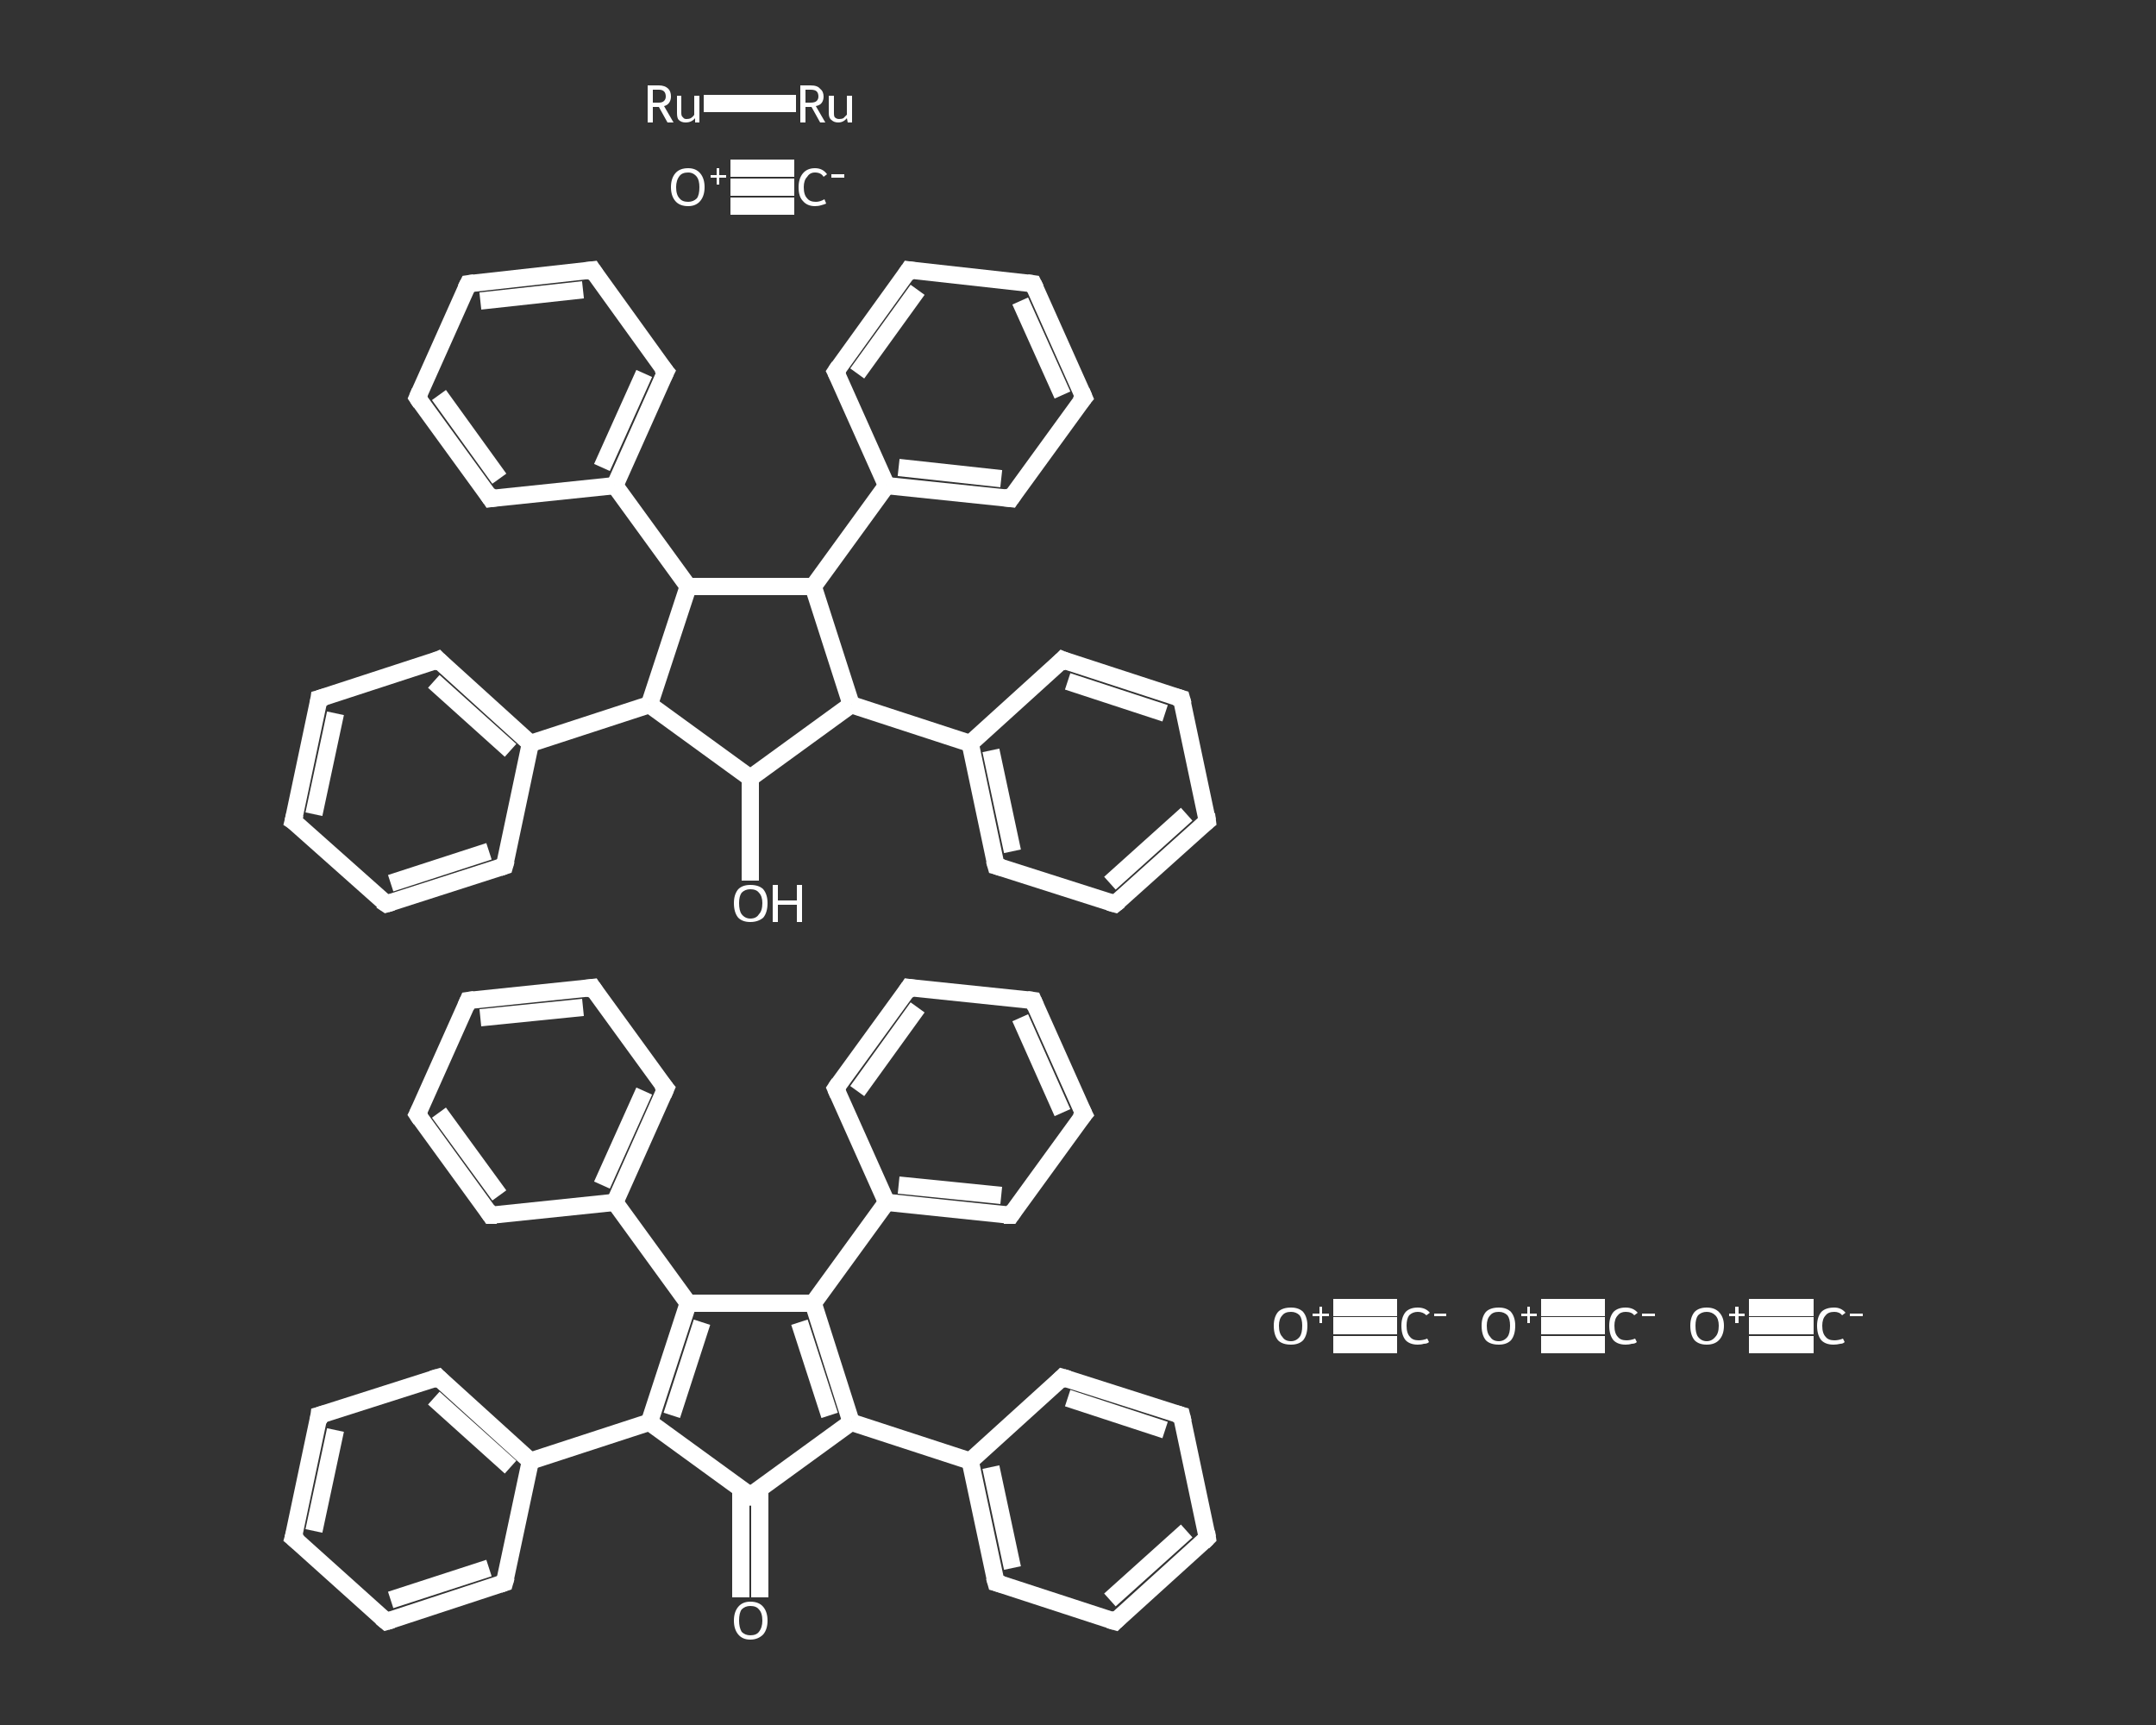 <?xml version='1.0' encoding='iso-8859-1'?>
<svg version='1.1' baseProfile='full'
              xmlns='http://www.w3.org/2000/svg'
                      xmlns:rdkit='http://www.rdkit.org/xml'
                      xmlns:xlink='http://www.w3.org/1999/xlink'
                  xml:space='preserve'
width='250px' height='200px' viewBox='0 0 250 200'>
<rect x="0" y="0" width="250" height="200" fill="#333333" stroke="none"/>
<!-- END OF HEADER -->
<rect style='opacity:1.0;fill:transparent;stroke:none' width='250.0' height='200.0' x='0.0' y='0.0'> </rect>
<path class='bond-0 atom-0 atom-1' d='M 85.9,185.2 L 85.9,178.9' style='fill:none;fill-rule:evenodd;stroke:#FFFFFF;stroke-width:2.0px;stroke-linecap:butt;stroke-linejoin:miter;stroke-opacity:1' />
<path class='bond-0 atom-0 atom-1' d='M 85.9,178.9 L 85.9,172.6' style='fill:none;fill-rule:evenodd;stroke:#FFFFFF;stroke-width:2.0px;stroke-linecap:butt;stroke-linejoin:miter;stroke-opacity:1' />
<path class='bond-0 atom-0 atom-1' d='M 88.1,185.2 L 88.1,178.9' style='fill:none;fill-rule:evenodd;stroke:#FFFFFF;stroke-width:2.0px;stroke-linecap:butt;stroke-linejoin:miter;stroke-opacity:1' />
<path class='bond-0 atom-0 atom-1' d='M 88.1,178.9 L 88.1,172.6' style='fill:none;fill-rule:evenodd;stroke:#FFFFFF;stroke-width:2.0px;stroke-linecap:butt;stroke-linejoin:miter;stroke-opacity:1' />
<path class='bond-1 atom-1 atom-2' d='M 87.0,173.4 L 98.7,164.9' style='fill:none;fill-rule:evenodd;stroke:#FFFFFF;stroke-width:2.0px;stroke-linecap:butt;stroke-linejoin:miter;stroke-opacity:1' />
<path class='bond-2 atom-2 atom-3' d='M 98.7,164.9 L 112.5,169.4' style='fill:none;fill-rule:evenodd;stroke:#FFFFFF;stroke-width:2.0px;stroke-linecap:butt;stroke-linejoin:miter;stroke-opacity:1' />
<path class='bond-3 atom-3 atom-4' d='M 112.5,169.4 L 115.5,183.5' style='fill:none;fill-rule:evenodd;stroke:#FFFFFF;stroke-width:2.0px;stroke-linecap:butt;stroke-linejoin:miter;stroke-opacity:1' />
<path class='bond-3 atom-3 atom-4' d='M 114.9,170.1 L 117.4,181.8' style='fill:none;fill-rule:evenodd;stroke:#FFFFFF;stroke-width:2.0px;stroke-linecap:butt;stroke-linejoin:miter;stroke-opacity:1' />
<path class='bond-4 atom-4 atom-5' d='M 115.5,183.5 L 129.3,188.0' style='fill:none;fill-rule:evenodd;stroke:#FFFFFF;stroke-width:2.0px;stroke-linecap:butt;stroke-linejoin:miter;stroke-opacity:1' />
<path class='bond-5 atom-5 atom-6' d='M 129.3,188.0 L 140.0,178.3' style='fill:none;fill-rule:evenodd;stroke:#FFFFFF;stroke-width:2.0px;stroke-linecap:butt;stroke-linejoin:miter;stroke-opacity:1' />
<path class='bond-5 atom-5 atom-6' d='M 128.7,185.5 L 137.6,177.5' style='fill:none;fill-rule:evenodd;stroke:#FFFFFF;stroke-width:2.0px;stroke-linecap:butt;stroke-linejoin:miter;stroke-opacity:1' />
<path class='bond-6 atom-6 atom-7' d='M 140.0,178.3 L 137.0,164.1' style='fill:none;fill-rule:evenodd;stroke:#FFFFFF;stroke-width:2.0px;stroke-linecap:butt;stroke-linejoin:miter;stroke-opacity:1' />
<path class='bond-7 atom-7 atom-8' d='M 137.0,164.1 L 123.2,159.7' style='fill:none;fill-rule:evenodd;stroke:#FFFFFF;stroke-width:2.0px;stroke-linecap:butt;stroke-linejoin:miter;stroke-opacity:1' />
<path class='bond-7 atom-7 atom-8' d='M 135.1,165.8 L 123.8,162.1' style='fill:none;fill-rule:evenodd;stroke:#FFFFFF;stroke-width:2.0px;stroke-linecap:butt;stroke-linejoin:miter;stroke-opacity:1' />
<path class='bond-8 atom-2 atom-9' d='M 98.7,164.9 L 94.3,151.1' style='fill:none;fill-rule:evenodd;stroke:#FFFFFF;stroke-width:2.0px;stroke-linecap:butt;stroke-linejoin:miter;stroke-opacity:1' />
<path class='bond-8 atom-2 atom-9' d='M 96.2,164.1 L 92.7,153.3' style='fill:none;fill-rule:evenodd;stroke:#FFFFFF;stroke-width:2.0px;stroke-linecap:butt;stroke-linejoin:miter;stroke-opacity:1' />
<path class='bond-9 atom-9 atom-10' d='M 94.3,151.1 L 102.8,139.4' style='fill:none;fill-rule:evenodd;stroke:#FFFFFF;stroke-width:2.0px;stroke-linecap:butt;stroke-linejoin:miter;stroke-opacity:1' />
<path class='bond-10 atom-10 atom-11' d='M 102.8,139.4 L 117.2,140.9' style='fill:none;fill-rule:evenodd;stroke:#FFFFFF;stroke-width:2.0px;stroke-linecap:butt;stroke-linejoin:miter;stroke-opacity:1' />
<path class='bond-10 atom-10 atom-11' d='M 104.2,137.4 L 116.1,138.6' style='fill:none;fill-rule:evenodd;stroke:#FFFFFF;stroke-width:2.0px;stroke-linecap:butt;stroke-linejoin:miter;stroke-opacity:1' />
<path class='bond-11 atom-11 atom-12' d='M 117.2,140.9 L 125.7,129.2' style='fill:none;fill-rule:evenodd;stroke:#FFFFFF;stroke-width:2.0px;stroke-linecap:butt;stroke-linejoin:miter;stroke-opacity:1' />
<path class='bond-12 atom-12 atom-13' d='M 125.7,129.2 L 119.8,116.0' style='fill:none;fill-rule:evenodd;stroke:#FFFFFF;stroke-width:2.0px;stroke-linecap:butt;stroke-linejoin:miter;stroke-opacity:1' />
<path class='bond-12 atom-12 atom-13' d='M 123.2,129.0 L 118.3,118.0' style='fill:none;fill-rule:evenodd;stroke:#FFFFFF;stroke-width:2.0px;stroke-linecap:butt;stroke-linejoin:miter;stroke-opacity:1' />
<path class='bond-13 atom-13 atom-14' d='M 119.8,116.0 L 105.4,114.5' style='fill:none;fill-rule:evenodd;stroke:#FFFFFF;stroke-width:2.0px;stroke-linecap:butt;stroke-linejoin:miter;stroke-opacity:1' />
<path class='bond-14 atom-14 atom-15' d='M 105.4,114.5 L 96.9,126.2' style='fill:none;fill-rule:evenodd;stroke:#FFFFFF;stroke-width:2.0px;stroke-linecap:butt;stroke-linejoin:miter;stroke-opacity:1' />
<path class='bond-14 atom-14 atom-15' d='M 106.4,116.8 L 99.4,126.5' style='fill:none;fill-rule:evenodd;stroke:#FFFFFF;stroke-width:2.0px;stroke-linecap:butt;stroke-linejoin:miter;stroke-opacity:1' />
<path class='bond-15 atom-9 atom-16' d='M 94.3,151.1 L 79.8,151.1' style='fill:none;fill-rule:evenodd;stroke:#FFFFFF;stroke-width:2.0px;stroke-linecap:butt;stroke-linejoin:miter;stroke-opacity:1' />
<path class='bond-16 atom-16 atom-17' d='M 79.8,151.1 L 71.3,139.4' style='fill:none;fill-rule:evenodd;stroke:#FFFFFF;stroke-width:2.0px;stroke-linecap:butt;stroke-linejoin:miter;stroke-opacity:1' />
<path class='bond-17 atom-17 atom-18' d='M 71.3,139.4 L 77.2,126.2' style='fill:none;fill-rule:evenodd;stroke:#FFFFFF;stroke-width:2.0px;stroke-linecap:butt;stroke-linejoin:miter;stroke-opacity:1' />
<path class='bond-17 atom-17 atom-18' d='M 69.8,137.4 L 74.7,126.5' style='fill:none;fill-rule:evenodd;stroke:#FFFFFF;stroke-width:2.0px;stroke-linecap:butt;stroke-linejoin:miter;stroke-opacity:1' />
<path class='bond-18 atom-18 atom-19' d='M 77.2,126.2 L 68.7,114.5' style='fill:none;fill-rule:evenodd;stroke:#FFFFFF;stroke-width:2.0px;stroke-linecap:butt;stroke-linejoin:miter;stroke-opacity:1' />
<path class='bond-19 atom-19 atom-20' d='M 68.7,114.5 L 54.3,116.0' style='fill:none;fill-rule:evenodd;stroke:#FFFFFF;stroke-width:2.0px;stroke-linecap:butt;stroke-linejoin:miter;stroke-opacity:1' />
<path class='bond-19 atom-19 atom-20' d='M 67.6,116.8 L 55.7,118.0' style='fill:none;fill-rule:evenodd;stroke:#FFFFFF;stroke-width:2.0px;stroke-linecap:butt;stroke-linejoin:miter;stroke-opacity:1' />
<path class='bond-20 atom-20 atom-21' d='M 54.3,116.0 L 48.4,129.2' style='fill:none;fill-rule:evenodd;stroke:#FFFFFF;stroke-width:2.0px;stroke-linecap:butt;stroke-linejoin:miter;stroke-opacity:1' />
<path class='bond-21 atom-21 atom-22' d='M 48.4,129.2 L 56.9,140.9' style='fill:none;fill-rule:evenodd;stroke:#FFFFFF;stroke-width:2.0px;stroke-linecap:butt;stroke-linejoin:miter;stroke-opacity:1' />
<path class='bond-21 atom-21 atom-22' d='M 50.9,129.0 L 57.9,138.6' style='fill:none;fill-rule:evenodd;stroke:#FFFFFF;stroke-width:2.0px;stroke-linecap:butt;stroke-linejoin:miter;stroke-opacity:1' />
<path class='bond-22 atom-16 atom-23' d='M 79.8,151.1 L 75.3,164.9' style='fill:none;fill-rule:evenodd;stroke:#FFFFFF;stroke-width:2.0px;stroke-linecap:butt;stroke-linejoin:miter;stroke-opacity:1' />
<path class='bond-22 atom-16 atom-23' d='M 81.4,153.3 L 77.9,164.1' style='fill:none;fill-rule:evenodd;stroke:#FFFFFF;stroke-width:2.0px;stroke-linecap:butt;stroke-linejoin:miter;stroke-opacity:1' />
<path class='bond-23 atom-23 atom-24' d='M 75.3,164.9 L 61.5,169.4' style='fill:none;fill-rule:evenodd;stroke:#FFFFFF;stroke-width:2.0px;stroke-linecap:butt;stroke-linejoin:miter;stroke-opacity:1' />
<path class='bond-24 atom-24 atom-25' d='M 61.5,169.4 L 50.8,159.7' style='fill:none;fill-rule:evenodd;stroke:#FFFFFF;stroke-width:2.0px;stroke-linecap:butt;stroke-linejoin:miter;stroke-opacity:1' />
<path class='bond-24 atom-24 atom-25' d='M 59.2,170.1 L 50.3,162.1' style='fill:none;fill-rule:evenodd;stroke:#FFFFFF;stroke-width:2.0px;stroke-linecap:butt;stroke-linejoin:miter;stroke-opacity:1' />
<path class='bond-25 atom-25 atom-26' d='M 50.8,159.7 L 37.0,164.1' style='fill:none;fill-rule:evenodd;stroke:#FFFFFF;stroke-width:2.0px;stroke-linecap:butt;stroke-linejoin:miter;stroke-opacity:1' />
<path class='bond-26 atom-26 atom-27' d='M 37.0,164.1 L 34.0,178.3' style='fill:none;fill-rule:evenodd;stroke:#FFFFFF;stroke-width:2.0px;stroke-linecap:butt;stroke-linejoin:miter;stroke-opacity:1' />
<path class='bond-26 atom-26 atom-27' d='M 38.9,165.8 L 36.4,177.5' style='fill:none;fill-rule:evenodd;stroke:#FFFFFF;stroke-width:2.0px;stroke-linecap:butt;stroke-linejoin:miter;stroke-opacity:1' />
<path class='bond-27 atom-27 atom-28' d='M 34.0,178.3 L 44.8,188.0' style='fill:none;fill-rule:evenodd;stroke:#FFFFFF;stroke-width:2.0px;stroke-linecap:butt;stroke-linejoin:miter;stroke-opacity:1' />
<path class='bond-28 atom-28 atom-29' d='M 44.8,188.0 L 58.5,183.5' style='fill:none;fill-rule:evenodd;stroke:#FFFFFF;stroke-width:2.0px;stroke-linecap:butt;stroke-linejoin:miter;stroke-opacity:1' />
<path class='bond-28 atom-28 atom-29' d='M 45.3,185.5 L 56.7,181.8' style='fill:none;fill-rule:evenodd;stroke:#FFFFFF;stroke-width:2.0px;stroke-linecap:butt;stroke-linejoin:miter;stroke-opacity:1' />
<path class='bond-29 atom-30 atom-31' d='M 87.0,102.1 L 87.0,96.2' style='fill:none;fill-rule:evenodd;stroke:#FFFFFF;stroke-width:2.0px;stroke-linecap:butt;stroke-linejoin:miter;stroke-opacity:1' />
<path class='bond-29 atom-30 atom-31' d='M 87.0,96.2 L 87.0,90.2' style='fill:none;fill-rule:evenodd;stroke:#FFFFFF;stroke-width:2.0px;stroke-linecap:butt;stroke-linejoin:miter;stroke-opacity:1' />
<path class='bond-30 atom-31 atom-32' d='M 87.0,90.2 L 98.7,81.7' style='fill:none;fill-rule:evenodd;stroke:#FFFFFF;stroke-width:2.0px;stroke-linecap:butt;stroke-linejoin:miter;stroke-opacity:1' />
<path class='bond-31 atom-32 atom-33' d='M 98.7,81.7 L 112.5,86.2' style='fill:none;fill-rule:evenodd;stroke:#FFFFFF;stroke-width:2.0px;stroke-linecap:butt;stroke-linejoin:miter;stroke-opacity:1' />
<path class='bond-32 atom-33 atom-34' d='M 112.5,86.2 L 115.5,100.4' style='fill:none;fill-rule:evenodd;stroke:#FFFFFF;stroke-width:2.0px;stroke-linecap:butt;stroke-linejoin:miter;stroke-opacity:1' />
<path class='bond-32 atom-33 atom-34' d='M 114.9,87.0 L 117.4,98.7' style='fill:none;fill-rule:evenodd;stroke:#FFFFFF;stroke-width:2.0px;stroke-linecap:butt;stroke-linejoin:miter;stroke-opacity:1' />
<path class='bond-33 atom-34 atom-35' d='M 115.5,100.4 L 129.3,104.8' style='fill:none;fill-rule:evenodd;stroke:#FFFFFF;stroke-width:2.0px;stroke-linecap:butt;stroke-linejoin:miter;stroke-opacity:1' />
<path class='bond-34 atom-35 atom-36' d='M 129.3,104.8 L 140.0,95.2' style='fill:none;fill-rule:evenodd;stroke:#FFFFFF;stroke-width:2.0px;stroke-linecap:butt;stroke-linejoin:miter;stroke-opacity:1' />
<path class='bond-34 atom-35 atom-36' d='M 128.7,102.4 L 137.6,94.4' style='fill:none;fill-rule:evenodd;stroke:#FFFFFF;stroke-width:2.0px;stroke-linecap:butt;stroke-linejoin:miter;stroke-opacity:1' />
<path class='bond-35 atom-36 atom-37' d='M 140.0,95.2 L 137.0,81.0' style='fill:none;fill-rule:evenodd;stroke:#FFFFFF;stroke-width:2.0px;stroke-linecap:butt;stroke-linejoin:miter;stroke-opacity:1' />
<path class='bond-36 atom-37 atom-38' d='M 137.0,81.0 L 123.2,76.5' style='fill:none;fill-rule:evenodd;stroke:#FFFFFF;stroke-width:2.0px;stroke-linecap:butt;stroke-linejoin:miter;stroke-opacity:1' />
<path class='bond-36 atom-37 atom-38' d='M 135.1,82.7 L 123.8,79.0' style='fill:none;fill-rule:evenodd;stroke:#FFFFFF;stroke-width:2.0px;stroke-linecap:butt;stroke-linejoin:miter;stroke-opacity:1' />
<path class='bond-37 atom-32 atom-39' d='M 98.7,81.7 L 94.3,68.0' style='fill:none;fill-rule:evenodd;stroke:#FFFFFF;stroke-width:2.0px;stroke-linecap:butt;stroke-linejoin:miter;stroke-opacity:1' />
<path class='bond-38 atom-39 atom-40' d='M 94.3,68.0 L 102.8,56.3' style='fill:none;fill-rule:evenodd;stroke:#FFFFFF;stroke-width:2.0px;stroke-linecap:butt;stroke-linejoin:miter;stroke-opacity:1' />
<path class='bond-39 atom-40 atom-41' d='M 102.8,56.3 L 117.2,57.8' style='fill:none;fill-rule:evenodd;stroke:#FFFFFF;stroke-width:2.0px;stroke-linecap:butt;stroke-linejoin:miter;stroke-opacity:1' />
<path class='bond-39 atom-40 atom-41' d='M 104.2,54.2 L 116.1,55.5' style='fill:none;fill-rule:evenodd;stroke:#FFFFFF;stroke-width:2.0px;stroke-linecap:butt;stroke-linejoin:miter;stroke-opacity:1' />
<path class='bond-40 atom-41 atom-42' d='M 117.2,57.8 L 125.7,46.1' style='fill:none;fill-rule:evenodd;stroke:#FFFFFF;stroke-width:2.0px;stroke-linecap:butt;stroke-linejoin:miter;stroke-opacity:1' />
<path class='bond-41 atom-42 atom-43' d='M 125.7,46.1 L 119.8,32.9' style='fill:none;fill-rule:evenodd;stroke:#FFFFFF;stroke-width:2.0px;stroke-linecap:butt;stroke-linejoin:miter;stroke-opacity:1' />
<path class='bond-41 atom-42 atom-43' d='M 123.2,45.8 L 118.3,34.9' style='fill:none;fill-rule:evenodd;stroke:#FFFFFF;stroke-width:2.0px;stroke-linecap:butt;stroke-linejoin:miter;stroke-opacity:1' />
<path class='bond-42 atom-43 atom-44' d='M 119.8,32.9 L 105.4,31.3' style='fill:none;fill-rule:evenodd;stroke:#FFFFFF;stroke-width:2.0px;stroke-linecap:butt;stroke-linejoin:miter;stroke-opacity:1' />
<path class='bond-43 atom-44 atom-45' d='M 105.4,31.3 L 96.9,43.1' style='fill:none;fill-rule:evenodd;stroke:#FFFFFF;stroke-width:2.0px;stroke-linecap:butt;stroke-linejoin:miter;stroke-opacity:1' />
<path class='bond-43 atom-44 atom-45' d='M 106.4,33.6 L 99.4,43.3' style='fill:none;fill-rule:evenodd;stroke:#FFFFFF;stroke-width:2.0px;stroke-linecap:butt;stroke-linejoin:miter;stroke-opacity:1' />
<path class='bond-44 atom-39 atom-46' d='M 94.3,68.0 L 79.8,68.0' style='fill:none;fill-rule:evenodd;stroke:#FFFFFF;stroke-width:2.0px;stroke-linecap:butt;stroke-linejoin:miter;stroke-opacity:1' />
<path class='bond-45 atom-46 atom-47' d='M 79.8,68.0 L 71.3,56.3' style='fill:none;fill-rule:evenodd;stroke:#FFFFFF;stroke-width:2.0px;stroke-linecap:butt;stroke-linejoin:miter;stroke-opacity:1' />
<path class='bond-46 atom-47 atom-48' d='M 71.3,56.3 L 77.2,43.1' style='fill:none;fill-rule:evenodd;stroke:#FFFFFF;stroke-width:2.0px;stroke-linecap:butt;stroke-linejoin:miter;stroke-opacity:1' />
<path class='bond-46 atom-47 atom-48' d='M 69.8,54.2 L 74.7,43.3' style='fill:none;fill-rule:evenodd;stroke:#FFFFFF;stroke-width:2.0px;stroke-linecap:butt;stroke-linejoin:miter;stroke-opacity:1' />
<path class='bond-47 atom-48 atom-49' d='M 77.2,43.1 L 68.7,31.3' style='fill:none;fill-rule:evenodd;stroke:#FFFFFF;stroke-width:2.0px;stroke-linecap:butt;stroke-linejoin:miter;stroke-opacity:1' />
<path class='bond-48 atom-49 atom-50' d='M 68.7,31.3 L 54.3,32.9' style='fill:none;fill-rule:evenodd;stroke:#FFFFFF;stroke-width:2.0px;stroke-linecap:butt;stroke-linejoin:miter;stroke-opacity:1' />
<path class='bond-48 atom-49 atom-50' d='M 67.6,33.6 L 55.7,34.9' style='fill:none;fill-rule:evenodd;stroke:#FFFFFF;stroke-width:2.0px;stroke-linecap:butt;stroke-linejoin:miter;stroke-opacity:1' />
<path class='bond-49 atom-50 atom-51' d='M 54.3,32.9 L 48.4,46.1' style='fill:none;fill-rule:evenodd;stroke:#FFFFFF;stroke-width:2.0px;stroke-linecap:butt;stroke-linejoin:miter;stroke-opacity:1' />
<path class='bond-50 atom-51 atom-52' d='M 48.4,46.1 L 56.9,57.8' style='fill:none;fill-rule:evenodd;stroke:#FFFFFF;stroke-width:2.0px;stroke-linecap:butt;stroke-linejoin:miter;stroke-opacity:1' />
<path class='bond-50 atom-51 atom-52' d='M 50.9,45.8 L 57.9,55.5' style='fill:none;fill-rule:evenodd;stroke:#FFFFFF;stroke-width:2.0px;stroke-linecap:butt;stroke-linejoin:miter;stroke-opacity:1' />
<path class='bond-51 atom-46 atom-53' d='M 79.8,68.0 L 75.3,81.7' style='fill:none;fill-rule:evenodd;stroke:#FFFFFF;stroke-width:2.0px;stroke-linecap:butt;stroke-linejoin:miter;stroke-opacity:1' />
<path class='bond-52 atom-53 atom-54' d='M 75.3,81.7 L 61.5,86.2' style='fill:none;fill-rule:evenodd;stroke:#FFFFFF;stroke-width:2.0px;stroke-linecap:butt;stroke-linejoin:miter;stroke-opacity:1' />
<path class='bond-53 atom-54 atom-55' d='M 61.5,86.2 L 50.8,76.5' style='fill:none;fill-rule:evenodd;stroke:#FFFFFF;stroke-width:2.0px;stroke-linecap:butt;stroke-linejoin:miter;stroke-opacity:1' />
<path class='bond-53 atom-54 atom-55' d='M 59.2,87.0 L 50.3,79.0' style='fill:none;fill-rule:evenodd;stroke:#FFFFFF;stroke-width:2.0px;stroke-linecap:butt;stroke-linejoin:miter;stroke-opacity:1' />
<path class='bond-54 atom-55 atom-56' d='M 50.8,76.5 L 37.0,81.0' style='fill:none;fill-rule:evenodd;stroke:#FFFFFF;stroke-width:2.0px;stroke-linecap:butt;stroke-linejoin:miter;stroke-opacity:1' />
<path class='bond-55 atom-56 atom-57' d='M 37.0,81.0 L 34.0,95.2' style='fill:none;fill-rule:evenodd;stroke:#FFFFFF;stroke-width:2.0px;stroke-linecap:butt;stroke-linejoin:miter;stroke-opacity:1' />
<path class='bond-55 atom-56 atom-57' d='M 38.9,82.7 L 36.4,94.4' style='fill:none;fill-rule:evenodd;stroke:#FFFFFF;stroke-width:2.0px;stroke-linecap:butt;stroke-linejoin:miter;stroke-opacity:1' />
<path class='bond-56 atom-57 atom-58' d='M 34.0,95.2 L 44.8,104.8' style='fill:none;fill-rule:evenodd;stroke:#FFFFFF;stroke-width:2.0px;stroke-linecap:butt;stroke-linejoin:miter;stroke-opacity:1' />
<path class='bond-57 atom-58 atom-59' d='M 44.8,104.8 L 58.5,100.4' style='fill:none;fill-rule:evenodd;stroke:#FFFFFF;stroke-width:2.0px;stroke-linecap:butt;stroke-linejoin:miter;stroke-opacity:1' />
<path class='bond-57 atom-58 atom-59' d='M 45.3,102.4 L 56.7,98.7' style='fill:none;fill-rule:evenodd;stroke:#FFFFFF;stroke-width:2.0px;stroke-linecap:butt;stroke-linejoin:miter;stroke-opacity:1' />
<path class='bond-58 atom-60 atom-61' d='M 162.0,153.7 L 158.3,153.7' style='fill:none;fill-rule:evenodd;stroke:#FFFFFF;stroke-width:2.0px;stroke-linecap:butt;stroke-linejoin:miter;stroke-opacity:1' />
<path class='bond-58 atom-60 atom-61' d='M 158.3,153.7 L 154.6,153.7' style='fill:none;fill-rule:evenodd;stroke:#FFFFFF;stroke-width:2.0px;stroke-linecap:butt;stroke-linejoin:miter;stroke-opacity:1' />
<path class='bond-58 atom-60 atom-61' d='M 162.0,155.9 L 158.3,155.9' style='fill:none;fill-rule:evenodd;stroke:#FFFFFF;stroke-width:2.0px;stroke-linecap:butt;stroke-linejoin:miter;stroke-opacity:1' />
<path class='bond-58 atom-60 atom-61' d='M 158.3,155.9 L 154.6,155.9' style='fill:none;fill-rule:evenodd;stroke:#FFFFFF;stroke-width:2.0px;stroke-linecap:butt;stroke-linejoin:miter;stroke-opacity:1' />
<path class='bond-58 atom-60 atom-61' d='M 162.0,151.6 L 158.3,151.6' style='fill:none;fill-rule:evenodd;stroke:#FFFFFF;stroke-width:2.0px;stroke-linecap:butt;stroke-linejoin:miter;stroke-opacity:1' />
<path class='bond-58 atom-60 atom-61' d='M 158.3,151.6 L 154.6,151.6' style='fill:none;fill-rule:evenodd;stroke:#FFFFFF;stroke-width:2.0px;stroke-linecap:butt;stroke-linejoin:miter;stroke-opacity:1' />
<path class='bond-59 atom-62 atom-63' d='M 186.1,153.7 L 182.4,153.7' style='fill:none;fill-rule:evenodd;stroke:#FFFFFF;stroke-width:2.0px;stroke-linecap:butt;stroke-linejoin:miter;stroke-opacity:1' />
<path class='bond-59 atom-62 atom-63' d='M 182.4,153.7 L 178.7,153.7' style='fill:none;fill-rule:evenodd;stroke:#FFFFFF;stroke-width:2.0px;stroke-linecap:butt;stroke-linejoin:miter;stroke-opacity:1' />
<path class='bond-59 atom-62 atom-63' d='M 186.1,155.9 L 182.4,155.9' style='fill:none;fill-rule:evenodd;stroke:#FFFFFF;stroke-width:2.0px;stroke-linecap:butt;stroke-linejoin:miter;stroke-opacity:1' />
<path class='bond-59 atom-62 atom-63' d='M 182.4,155.9 L 178.7,155.9' style='fill:none;fill-rule:evenodd;stroke:#FFFFFF;stroke-width:2.0px;stroke-linecap:butt;stroke-linejoin:miter;stroke-opacity:1' />
<path class='bond-59 atom-62 atom-63' d='M 186.1,151.6 L 182.4,151.6' style='fill:none;fill-rule:evenodd;stroke:#FFFFFF;stroke-width:2.0px;stroke-linecap:butt;stroke-linejoin:miter;stroke-opacity:1' />
<path class='bond-59 atom-62 atom-63' d='M 182.4,151.6 L 178.7,151.6' style='fill:none;fill-rule:evenodd;stroke:#FFFFFF;stroke-width:2.0px;stroke-linecap:butt;stroke-linejoin:miter;stroke-opacity:1' />
<path class='bond-60 atom-64 atom-65' d='M 210.3,153.7 L 206.5,153.7' style='fill:none;fill-rule:evenodd;stroke:#FFFFFF;stroke-width:2.0px;stroke-linecap:butt;stroke-linejoin:miter;stroke-opacity:1' />
<path class='bond-60 atom-64 atom-65' d='M 206.5,153.7 L 202.8,153.7' style='fill:none;fill-rule:evenodd;stroke:#FFFFFF;stroke-width:2.0px;stroke-linecap:butt;stroke-linejoin:miter;stroke-opacity:1' />
<path class='bond-60 atom-64 atom-65' d='M 210.3,155.9 L 206.5,155.9' style='fill:none;fill-rule:evenodd;stroke:#FFFFFF;stroke-width:2.0px;stroke-linecap:butt;stroke-linejoin:miter;stroke-opacity:1' />
<path class='bond-60 atom-64 atom-65' d='M 206.5,155.9 L 202.8,155.9' style='fill:none;fill-rule:evenodd;stroke:#FFFFFF;stroke-width:2.0px;stroke-linecap:butt;stroke-linejoin:miter;stroke-opacity:1' />
<path class='bond-60 atom-64 atom-65' d='M 210.3,151.6 L 206.5,151.6' style='fill:none;fill-rule:evenodd;stroke:#FFFFFF;stroke-width:2.0px;stroke-linecap:butt;stroke-linejoin:miter;stroke-opacity:1' />
<path class='bond-60 atom-64 atom-65' d='M 206.5,151.6 L 202.8,151.6' style='fill:none;fill-rule:evenodd;stroke:#FFFFFF;stroke-width:2.0px;stroke-linecap:butt;stroke-linejoin:miter;stroke-opacity:1' />
<path class='bond-61 atom-66 atom-67' d='M 92.1,21.7 L 88.4,21.7' style='fill:none;fill-rule:evenodd;stroke:#FFFFFF;stroke-width:2.0px;stroke-linecap:butt;stroke-linejoin:miter;stroke-opacity:1' />
<path class='bond-61 atom-66 atom-67' d='M 88.4,21.7 L 84.7,21.7' style='fill:none;fill-rule:evenodd;stroke:#FFFFFF;stroke-width:2.0px;stroke-linecap:butt;stroke-linejoin:miter;stroke-opacity:1' />
<path class='bond-61 atom-66 atom-67' d='M 92.1,23.9 L 88.4,23.9' style='fill:none;fill-rule:evenodd;stroke:#FFFFFF;stroke-width:2.0px;stroke-linecap:butt;stroke-linejoin:miter;stroke-opacity:1' />
<path class='bond-61 atom-66 atom-67' d='M 88.4,23.9 L 84.7,23.9' style='fill:none;fill-rule:evenodd;stroke:#FFFFFF;stroke-width:2.0px;stroke-linecap:butt;stroke-linejoin:miter;stroke-opacity:1' />
<path class='bond-61 atom-66 atom-67' d='M 92.1,19.5 L 88.4,19.5' style='fill:none;fill-rule:evenodd;stroke:#FFFFFF;stroke-width:2.0px;stroke-linecap:butt;stroke-linejoin:miter;stroke-opacity:1' />
<path class='bond-61 atom-66 atom-67' d='M 88.4,19.5 L 84.7,19.5' style='fill:none;fill-rule:evenodd;stroke:#FFFFFF;stroke-width:2.0px;stroke-linecap:butt;stroke-linejoin:miter;stroke-opacity:1' />
<path class='bond-62 atom-68 atom-69' d='M 81.6,12.0 L 92.3,12.0' style='fill:none;fill-rule:evenodd;stroke:#FFFFFF;stroke-width:2.0px;stroke-linecap:butt;stroke-linejoin:miter;stroke-opacity:1' />
<path class='bond-63 atom-23 atom-1' d='M 75.3,164.9 L 87.0,173.4' style='fill:none;fill-rule:evenodd;stroke:#FFFFFF;stroke-width:2.0px;stroke-linecap:butt;stroke-linejoin:miter;stroke-opacity:1' />
<path class='bond-64 atom-29 atom-24' d='M 58.5,183.5 L 61.5,169.4' style='fill:none;fill-rule:evenodd;stroke:#FFFFFF;stroke-width:2.0px;stroke-linecap:butt;stroke-linejoin:miter;stroke-opacity:1' />
<path class='bond-65 atom-53 atom-31' d='M 75.3,81.7 L 87.0,90.2' style='fill:none;fill-rule:evenodd;stroke:#FFFFFF;stroke-width:2.0px;stroke-linecap:butt;stroke-linejoin:miter;stroke-opacity:1' />
<path class='bond-66 atom-59 atom-54' d='M 58.5,100.4 L 61.5,86.2' style='fill:none;fill-rule:evenodd;stroke:#FFFFFF;stroke-width:2.0px;stroke-linecap:butt;stroke-linejoin:miter;stroke-opacity:1' />
<path class='bond-67 atom-8 atom-3' d='M 123.2,159.7 L 112.5,169.4' style='fill:none;fill-rule:evenodd;stroke:#FFFFFF;stroke-width:2.0px;stroke-linecap:butt;stroke-linejoin:miter;stroke-opacity:1' />
<path class='bond-68 atom-15 atom-10' d='M 96.9,126.2 L 102.8,139.4' style='fill:none;fill-rule:evenodd;stroke:#FFFFFF;stroke-width:2.0px;stroke-linecap:butt;stroke-linejoin:miter;stroke-opacity:1' />
<path class='bond-69 atom-22 atom-17' d='M 56.9,140.9 L 71.3,139.4' style='fill:none;fill-rule:evenodd;stroke:#FFFFFF;stroke-width:2.0px;stroke-linecap:butt;stroke-linejoin:miter;stroke-opacity:1' />
<path class='bond-70 atom-38 atom-33' d='M 123.2,76.5 L 112.5,86.2' style='fill:none;fill-rule:evenodd;stroke:#FFFFFF;stroke-width:2.0px;stroke-linecap:butt;stroke-linejoin:miter;stroke-opacity:1' />
<path class='bond-71 atom-45 atom-40' d='M 96.9,43.1 L 102.8,56.3' style='fill:none;fill-rule:evenodd;stroke:#FFFFFF;stroke-width:2.0px;stroke-linecap:butt;stroke-linejoin:miter;stroke-opacity:1' />
<path class='bond-72 atom-52 atom-47' d='M 56.9,57.8 L 71.3,56.3' style='fill:none;fill-rule:evenodd;stroke:#FFFFFF;stroke-width:2.0px;stroke-linecap:butt;stroke-linejoin:miter;stroke-opacity:1' />
<path d='M 87.6,173.0 L 87.0,173.4 L 86.4,173.0' style='fill:none;stroke:#FFFFFF;stroke-width:2.0px;stroke-linecap:butt;stroke-linejoin:miter;stroke-opacity:1;' />
<path d='M 115.3,182.8 L 115.5,183.5 L 116.2,183.7' style='fill:none;stroke:#FFFFFF;stroke-width:2.0px;stroke-linecap:butt;stroke-linejoin:miter;stroke-opacity:1;' />
<path d='M 128.6,187.8 L 129.3,188.0 L 129.8,187.5' style='fill:none;stroke:#FFFFFF;stroke-width:2.0px;stroke-linecap:butt;stroke-linejoin:miter;stroke-opacity:1;' />
<path d='M 139.5,178.8 L 140.0,178.3 L 139.9,177.6' style='fill:none;stroke:#FFFFFF;stroke-width:2.0px;stroke-linecap:butt;stroke-linejoin:miter;stroke-opacity:1;' />
<path d='M 137.2,164.9 L 137.0,164.1 L 136.3,163.9' style='fill:none;stroke:#FFFFFF;stroke-width:2.0px;stroke-linecap:butt;stroke-linejoin:miter;stroke-opacity:1;' />
<path d='M 123.9,159.9 L 123.2,159.7 L 122.7,160.2' style='fill:none;stroke:#FFFFFF;stroke-width:2.0px;stroke-linecap:butt;stroke-linejoin:miter;stroke-opacity:1;' />
<path d='M 116.4,140.9 L 117.2,140.9 L 117.6,140.3' style='fill:none;stroke:#FFFFFF;stroke-width:2.0px;stroke-linecap:butt;stroke-linejoin:miter;stroke-opacity:1;' />
<path d='M 125.2,129.8 L 125.7,129.2 L 125.4,128.6' style='fill:none;stroke:#FFFFFF;stroke-width:2.0px;stroke-linecap:butt;stroke-linejoin:miter;stroke-opacity:1;' />
<path d='M 120.1,116.7 L 119.8,116.0 L 119.1,115.9' style='fill:none;stroke:#FFFFFF;stroke-width:2.0px;stroke-linecap:butt;stroke-linejoin:miter;stroke-opacity:1;' />
<path d='M 106.1,114.6 L 105.4,114.5 L 105.0,115.1' style='fill:none;stroke:#FFFFFF;stroke-width:2.0px;stroke-linecap:butt;stroke-linejoin:miter;stroke-opacity:1;' />
<path d='M 97.3,125.6 L 96.9,126.2 L 97.2,126.9' style='fill:none;stroke:#FFFFFF;stroke-width:2.0px;stroke-linecap:butt;stroke-linejoin:miter;stroke-opacity:1;' />
<path d='M 76.9,126.9 L 77.2,126.2 L 76.7,125.6' style='fill:none;stroke:#FFFFFF;stroke-width:2.0px;stroke-linecap:butt;stroke-linejoin:miter;stroke-opacity:1;' />
<path d='M 69.1,115.1 L 68.7,114.5 L 67.9,114.6' style='fill:none;stroke:#FFFFFF;stroke-width:2.0px;stroke-linecap:butt;stroke-linejoin:miter;stroke-opacity:1;' />
<path d='M 55.0,115.9 L 54.3,116.0 L 54.0,116.7' style='fill:none;stroke:#FFFFFF;stroke-width:2.0px;stroke-linecap:butt;stroke-linejoin:miter;stroke-opacity:1;' />
<path d='M 48.7,128.6 L 48.4,129.2 L 48.8,129.8' style='fill:none;stroke:#FFFFFF;stroke-width:2.0px;stroke-linecap:butt;stroke-linejoin:miter;stroke-opacity:1;' />
<path d='M 56.5,140.3 L 56.9,140.9 L 57.6,140.9' style='fill:none;stroke:#FFFFFF;stroke-width:2.0px;stroke-linecap:butt;stroke-linejoin:miter;stroke-opacity:1;' />
<path d='M 51.3,160.2 L 50.8,159.7 L 50.1,159.9' style='fill:none;stroke:#FFFFFF;stroke-width:2.0px;stroke-linecap:butt;stroke-linejoin:miter;stroke-opacity:1;' />
<path d='M 37.7,163.9 L 37.0,164.1 L 36.9,164.9' style='fill:none;stroke:#FFFFFF;stroke-width:2.0px;stroke-linecap:butt;stroke-linejoin:miter;stroke-opacity:1;' />
<path d='M 34.2,177.6 L 34.0,178.3 L 34.6,178.8' style='fill:none;stroke:#FFFFFF;stroke-width:2.0px;stroke-linecap:butt;stroke-linejoin:miter;stroke-opacity:1;' />
<path d='M 44.2,187.5 L 44.8,188.0 L 45.5,187.8' style='fill:none;stroke:#FFFFFF;stroke-width:2.0px;stroke-linecap:butt;stroke-linejoin:miter;stroke-opacity:1;' />
<path d='M 57.9,183.7 L 58.5,183.5 L 58.7,182.8' style='fill:none;stroke:#FFFFFF;stroke-width:2.0px;stroke-linecap:butt;stroke-linejoin:miter;stroke-opacity:1;' />
<path d='M 115.3,99.7 L 115.5,100.4 L 116.2,100.6' style='fill:none;stroke:#FFFFFF;stroke-width:2.0px;stroke-linecap:butt;stroke-linejoin:miter;stroke-opacity:1;' />
<path d='M 128.6,104.6 L 129.3,104.8 L 129.8,104.4' style='fill:none;stroke:#FFFFFF;stroke-width:2.0px;stroke-linecap:butt;stroke-linejoin:miter;stroke-opacity:1;' />
<path d='M 139.5,95.6 L 140.0,95.2 L 139.9,94.4' style='fill:none;stroke:#FFFFFF;stroke-width:2.0px;stroke-linecap:butt;stroke-linejoin:miter;stroke-opacity:1;' />
<path d='M 137.2,81.7 L 137.0,81.0 L 136.3,80.8' style='fill:none;stroke:#FFFFFF;stroke-width:2.0px;stroke-linecap:butt;stroke-linejoin:miter;stroke-opacity:1;' />
<path d='M 123.9,76.8 L 123.2,76.5 L 122.7,77.0' style='fill:none;stroke:#FFFFFF;stroke-width:2.0px;stroke-linecap:butt;stroke-linejoin:miter;stroke-opacity:1;' />
<path d='M 116.4,57.7 L 117.2,57.8 L 117.6,57.2' style='fill:none;stroke:#FFFFFF;stroke-width:2.0px;stroke-linecap:butt;stroke-linejoin:miter;stroke-opacity:1;' />
<path d='M 125.2,46.7 L 125.7,46.1 L 125.4,45.4' style='fill:none;stroke:#FFFFFF;stroke-width:2.0px;stroke-linecap:butt;stroke-linejoin:miter;stroke-opacity:1;' />
<path d='M 120.1,33.5 L 119.8,32.9 L 119.1,32.8' style='fill:none;stroke:#FFFFFF;stroke-width:2.0px;stroke-linecap:butt;stroke-linejoin:miter;stroke-opacity:1;' />
<path d='M 106.1,31.4 L 105.4,31.3 L 105.0,31.9' style='fill:none;stroke:#FFFFFF;stroke-width:2.0px;stroke-linecap:butt;stroke-linejoin:miter;stroke-opacity:1;' />
<path d='M 97.3,42.5 L 96.9,43.1 L 97.2,43.7' style='fill:none;stroke:#FFFFFF;stroke-width:2.0px;stroke-linecap:butt;stroke-linejoin:miter;stroke-opacity:1;' />
<path d='M 76.9,43.7 L 77.2,43.1 L 76.7,42.5' style='fill:none;stroke:#FFFFFF;stroke-width:2.0px;stroke-linecap:butt;stroke-linejoin:miter;stroke-opacity:1;' />
<path d='M 69.1,31.9 L 68.7,31.3 L 67.9,31.4' style='fill:none;stroke:#FFFFFF;stroke-width:2.0px;stroke-linecap:butt;stroke-linejoin:miter;stroke-opacity:1;' />
<path d='M 55.0,32.8 L 54.3,32.9 L 54.0,33.5' style='fill:none;stroke:#FFFFFF;stroke-width:2.0px;stroke-linecap:butt;stroke-linejoin:miter;stroke-opacity:1;' />
<path d='M 48.7,45.4 L 48.4,46.1 L 48.8,46.7' style='fill:none;stroke:#FFFFFF;stroke-width:2.0px;stroke-linecap:butt;stroke-linejoin:miter;stroke-opacity:1;' />
<path d='M 56.5,57.2 L 56.9,57.8 L 57.6,57.7' style='fill:none;stroke:#FFFFFF;stroke-width:2.0px;stroke-linecap:butt;stroke-linejoin:miter;stroke-opacity:1;' />
<path d='M 51.3,77.0 L 50.8,76.5 L 50.1,76.8' style='fill:none;stroke:#FFFFFF;stroke-width:2.0px;stroke-linecap:butt;stroke-linejoin:miter;stroke-opacity:1;' />
<path d='M 37.7,80.8 L 37.0,81.0 L 36.9,81.7' style='fill:none;stroke:#FFFFFF;stroke-width:2.0px;stroke-linecap:butt;stroke-linejoin:miter;stroke-opacity:1;' />
<path d='M 34.2,94.4 L 34.0,95.2 L 34.6,95.6' style='fill:none;stroke:#FFFFFF;stroke-width:2.0px;stroke-linecap:butt;stroke-linejoin:miter;stroke-opacity:1;' />
<path d='M 44.2,104.4 L 44.8,104.8 L 45.5,104.6' style='fill:none;stroke:#FFFFFF;stroke-width:2.0px;stroke-linecap:butt;stroke-linejoin:miter;stroke-opacity:1;' />
<path d='M 57.9,100.6 L 58.5,100.4 L 58.7,99.7' style='fill:none;stroke:#FFFFFF;stroke-width:2.0px;stroke-linecap:butt;stroke-linejoin:miter;stroke-opacity:1;' />
<path class='atom-0' d='M 85.1 187.9
Q 85.1 186.9, 85.6 186.3
Q 86.1 185.7, 87.0 185.7
Q 88.0 185.7, 88.5 186.3
Q 89.0 186.9, 89.0 187.9
Q 89.0 188.9, 88.5 189.5
Q 87.9 190.1, 87.0 190.1
Q 86.1 190.1, 85.6 189.5
Q 85.1 188.9, 85.1 187.9
M 87.0 189.6
Q 87.7 189.6, 88.0 189.2
Q 88.4 188.7, 88.4 187.9
Q 88.4 187.0, 88.0 186.6
Q 87.7 186.2, 87.0 186.2
Q 86.4 186.2, 86.0 186.6
Q 85.7 187.0, 85.7 187.9
Q 85.7 188.7, 86.0 189.2
Q 86.4 189.6, 87.0 189.6
' fill='#FFFFFF'/>
<path class='atom-30' d='M 85.1 104.7
Q 85.1 103.7, 85.6 103.1
Q 86.1 102.6, 87.0 102.6
Q 88.0 102.6, 88.5 103.1
Q 89.0 103.7, 89.0 104.7
Q 89.0 105.8, 88.5 106.4
Q 87.9 106.9, 87.0 106.9
Q 86.1 106.9, 85.6 106.4
Q 85.1 105.8, 85.1 104.7
M 87.0 106.5
Q 87.7 106.5, 88.0 106.0
Q 88.4 105.6, 88.4 104.7
Q 88.4 103.9, 88.0 103.5
Q 87.7 103.1, 87.0 103.1
Q 86.4 103.1, 86.0 103.5
Q 85.7 103.9, 85.7 104.7
Q 85.7 105.6, 86.0 106.0
Q 86.4 106.5, 87.0 106.5
' fill='#FFFFFF'/>
<path class='atom-30' d='M 89.6 102.6
L 90.2 102.6
L 90.2 104.4
L 92.4 104.4
L 92.4 102.6
L 93.0 102.6
L 93.0 106.9
L 92.4 106.9
L 92.4 104.9
L 90.2 104.9
L 90.2 106.9
L 89.6 106.9
L 89.6 102.6
' fill='#FFFFFF'/>
<path class='atom-60' d='M 162.5 153.7
Q 162.5 152.7, 163.0 152.1
Q 163.5 151.6, 164.4 151.6
Q 165.3 151.6, 165.8 152.2
L 165.4 152.5
Q 165.0 152.1, 164.4 152.1
Q 163.8 152.1, 163.4 152.5
Q 163.1 152.9, 163.1 153.7
Q 163.1 154.6, 163.5 155.0
Q 163.8 155.4, 164.5 155.4
Q 165.0 155.4, 165.5 155.2
L 165.7 155.6
Q 165.5 155.8, 165.1 155.8
Q 164.8 155.9, 164.4 155.9
Q 163.5 155.9, 163.0 155.4
Q 162.5 154.8, 162.5 153.7
' fill='#FFFFFF'/>
<path class='atom-60' d='M 166.3 152.3
L 167.7 152.3
L 167.7 152.6
L 166.3 152.6
L 166.3 152.3
' fill='#FFFFFF'/>
<path class='atom-61' d='M 147.7 153.7
Q 147.7 152.7, 148.2 152.1
Q 148.7 151.6, 149.7 151.6
Q 150.6 151.6, 151.1 152.1
Q 151.6 152.7, 151.6 153.7
Q 151.6 154.8, 151.1 155.4
Q 150.6 155.9, 149.7 155.9
Q 148.7 155.9, 148.2 155.4
Q 147.7 154.8, 147.7 153.7
M 149.7 155.5
Q 150.3 155.5, 150.7 155.0
Q 151.0 154.6, 151.0 153.7
Q 151.0 152.9, 150.7 152.5
Q 150.3 152.1, 149.7 152.1
Q 149.0 152.1, 148.7 152.5
Q 148.3 152.9, 148.3 153.7
Q 148.3 154.6, 148.7 155.0
Q 149.0 155.5, 149.7 155.5
' fill='#FFFFFF'/>
<path class='atom-61' d='M 152.2 152.3
L 153.0 152.3
L 153.0 151.5
L 153.3 151.5
L 153.3 152.3
L 154.1 152.3
L 154.1 152.6
L 153.3 152.6
L 153.3 153.4
L 153.0 153.4
L 153.0 152.6
L 152.2 152.6
L 152.2 152.3
' fill='#FFFFFF'/>
<path class='atom-62' d='M 186.6 153.7
Q 186.6 152.7, 187.1 152.1
Q 187.6 151.6, 188.5 151.6
Q 189.4 151.6, 189.9 152.2
L 189.5 152.5
Q 189.2 152.1, 188.5 152.1
Q 187.9 152.1, 187.6 152.5
Q 187.2 152.9, 187.2 153.7
Q 187.2 154.6, 187.6 155.0
Q 187.9 155.4, 188.6 155.4
Q 189.1 155.4, 189.6 155.2
L 189.8 155.6
Q 189.6 155.8, 189.2 155.8
Q 188.9 155.9, 188.5 155.9
Q 187.6 155.9, 187.1 155.4
Q 186.6 154.8, 186.6 153.7
' fill='#FFFFFF'/>
<path class='atom-62' d='M 190.4 152.3
L 191.9 152.3
L 191.9 152.6
L 190.4 152.6
L 190.4 152.3
' fill='#FFFFFF'/>
<path class='atom-63' d='M 171.8 153.7
Q 171.8 152.7, 172.3 152.1
Q 172.8 151.6, 173.8 151.6
Q 174.7 151.6, 175.2 152.1
Q 175.7 152.7, 175.7 153.7
Q 175.7 154.8, 175.2 155.4
Q 174.7 155.9, 173.8 155.9
Q 172.8 155.9, 172.3 155.4
Q 171.8 154.8, 171.8 153.7
M 173.8 155.5
Q 174.4 155.5, 174.8 155.0
Q 175.1 154.6, 175.1 153.7
Q 175.1 152.9, 174.8 152.5
Q 174.4 152.1, 173.8 152.1
Q 173.1 152.1, 172.8 152.5
Q 172.4 152.9, 172.4 153.7
Q 172.4 154.6, 172.8 155.0
Q 173.1 155.5, 173.8 155.5
' fill='#FFFFFF'/>
<path class='atom-63' d='M 176.4 152.3
L 177.1 152.3
L 177.1 151.5
L 177.4 151.5
L 177.4 152.3
L 178.2 152.3
L 178.2 152.6
L 177.4 152.6
L 177.4 153.4
L 177.1 153.4
L 177.1 152.6
L 176.4 152.6
L 176.4 152.3
' fill='#FFFFFF'/>
<path class='atom-64' d='M 210.7 153.7
Q 210.7 152.7, 211.2 152.1
Q 211.7 151.6, 212.7 151.6
Q 213.5 151.6, 214.0 152.2
L 213.6 152.5
Q 213.3 152.1, 212.7 152.1
Q 212.0 152.1, 211.7 152.5
Q 211.3 152.9, 211.3 153.7
Q 211.3 154.6, 211.7 155.0
Q 212.0 155.4, 212.7 155.4
Q 213.2 155.4, 213.7 155.2
L 213.9 155.6
Q 213.7 155.8, 213.4 155.8
Q 213.0 155.9, 212.6 155.9
Q 211.7 155.9, 211.2 155.4
Q 210.7 154.8, 210.7 153.7
' fill='#FFFFFF'/>
<path class='atom-64' d='M 214.5 152.3
L 216.0 152.3
L 216.0 152.6
L 214.5 152.6
L 214.5 152.3
' fill='#FFFFFF'/>
<path class='atom-65' d='M 196.0 153.7
Q 196.0 152.7, 196.5 152.1
Q 197.0 151.6, 197.9 151.6
Q 198.8 151.6, 199.3 152.1
Q 199.9 152.7, 199.9 153.7
Q 199.9 154.8, 199.3 155.4
Q 198.8 155.9, 197.9 155.9
Q 197.0 155.9, 196.5 155.4
Q 196.0 154.8, 196.0 153.7
M 197.9 155.5
Q 198.5 155.5, 198.9 155.0
Q 199.3 154.6, 199.3 153.7
Q 199.3 152.9, 198.9 152.5
Q 198.5 152.1, 197.9 152.1
Q 197.3 152.1, 196.9 152.5
Q 196.6 152.9, 196.6 153.7
Q 196.6 154.6, 196.9 155.0
Q 197.3 155.5, 197.9 155.5
' fill='#FFFFFF'/>
<path class='atom-65' d='M 200.5 152.3
L 201.2 152.3
L 201.2 151.5
L 201.6 151.5
L 201.6 152.3
L 202.3 152.3
L 202.3 152.6
L 201.6 152.6
L 201.6 153.4
L 201.2 153.4
L 201.2 152.6
L 200.5 152.6
L 200.5 152.3
' fill='#FFFFFF'/>
<path class='atom-66' d='M 92.6 21.7
Q 92.6 20.7, 93.1 20.1
Q 93.6 19.5, 94.5 19.5
Q 95.4 19.5, 95.9 20.2
L 95.5 20.5
Q 95.2 20.0, 94.5 20.0
Q 93.9 20.0, 93.6 20.5
Q 93.2 20.9, 93.2 21.7
Q 93.2 22.6, 93.6 23.0
Q 93.9 23.4, 94.6 23.4
Q 95.1 23.4, 95.6 23.1
L 95.8 23.6
Q 95.6 23.7, 95.2 23.8
Q 94.9 23.9, 94.5 23.9
Q 93.6 23.9, 93.1 23.3
Q 92.6 22.8, 92.6 21.7
' fill='#FFFFFF'/>
<path class='atom-66' d='M 96.4 20.2
L 97.9 20.2
L 97.9 20.6
L 96.4 20.6
L 96.4 20.2
' fill='#FFFFFF'/>
<path class='atom-67' d='M 77.8 21.7
Q 77.8 20.7, 78.3 20.1
Q 78.8 19.5, 79.8 19.5
Q 80.7 19.5, 81.2 20.1
Q 81.7 20.7, 81.7 21.7
Q 81.7 22.7, 81.2 23.3
Q 80.7 23.9, 79.8 23.9
Q 78.8 23.9, 78.3 23.3
Q 77.8 22.7, 77.8 21.7
M 79.8 23.4
Q 80.4 23.4, 80.8 23.0
Q 81.1 22.6, 81.1 21.7
Q 81.1 20.9, 80.8 20.5
Q 80.4 20.0, 79.8 20.0
Q 79.1 20.0, 78.8 20.4
Q 78.4 20.9, 78.4 21.7
Q 78.4 22.6, 78.8 23.0
Q 79.1 23.4, 79.8 23.4
' fill='#FFFFFF'/>
<path class='atom-67' d='M 82.4 20.3
L 83.1 20.3
L 83.1 19.5
L 83.4 19.5
L 83.4 20.3
L 84.2 20.3
L 84.2 20.6
L 83.4 20.6
L 83.4 21.4
L 83.1 21.4
L 83.1 20.6
L 82.4 20.6
L 82.4 20.3
' fill='#FFFFFF'/>
<path class='atom-68' d='M 77.4 14.2
L 76.4 12.4
L 76.4 12.4
L 75.7 12.4
L 75.7 14.2
L 75.1 14.2
L 75.1 9.9
L 76.4 9.9
Q 77.1 9.9, 77.5 10.3
Q 77.8 10.6, 77.8 11.2
Q 77.8 11.6, 77.6 11.9
Q 77.4 12.2, 77.0 12.3
L 78.1 14.2
L 77.4 14.2
M 75.7 11.9
L 76.4 11.9
Q 76.8 11.9, 77.0 11.7
Q 77.2 11.5, 77.2 11.2
Q 77.2 10.8, 77.0 10.6
Q 76.8 10.4, 76.4 10.4
L 75.7 10.4
L 75.7 11.9
' fill='#FFFFFF'/>
<path class='atom-68' d='M 81.1 11.1
L 81.1 14.2
L 80.6 14.2
L 80.6 13.7
Q 80.2 14.2, 79.5 14.2
Q 79.0 14.2, 78.7 13.9
Q 78.5 13.7, 78.5 13.1
L 78.5 11.1
L 79.0 11.1
L 79.0 13.1
Q 79.0 13.5, 79.2 13.6
Q 79.3 13.8, 79.6 13.8
Q 79.9 13.8, 80.1 13.7
Q 80.4 13.5, 80.5 13.3
L 80.5 11.1
L 81.1 11.1
' fill='#FFFFFF'/>
<path class='atom-69' d='M 95.1 14.2
L 94.1 12.4
L 94.0 12.4
L 93.4 12.4
L 93.4 14.2
L 92.8 14.2
L 92.8 9.9
L 94.0 9.9
Q 94.8 9.9, 95.1 10.3
Q 95.5 10.6, 95.5 11.2
Q 95.5 11.6, 95.3 11.9
Q 95.1 12.2, 94.6 12.3
L 95.7 14.2
L 95.1 14.2
M 93.4 11.9
L 94.0 11.9
Q 94.5 11.9, 94.7 11.7
Q 94.9 11.5, 94.9 11.2
Q 94.9 10.8, 94.7 10.6
Q 94.5 10.4, 94.0 10.4
L 93.4 10.4
L 93.4 11.9
' fill='#FFFFFF'/>
<path class='atom-69' d='M 98.8 11.1
L 98.8 14.2
L 98.3 14.2
L 98.2 13.7
Q 97.8 14.2, 97.2 14.2
Q 96.7 14.2, 96.4 13.9
Q 96.1 13.7, 96.1 13.1
L 96.1 11.1
L 96.7 11.1
L 96.7 13.1
Q 96.7 13.5, 96.8 13.6
Q 97.0 13.8, 97.3 13.8
Q 97.6 13.8, 97.8 13.7
Q 98.0 13.5, 98.2 13.3
L 98.2 11.1
L 98.8 11.1
' fill='#FFFFFF'/>
</svg>

